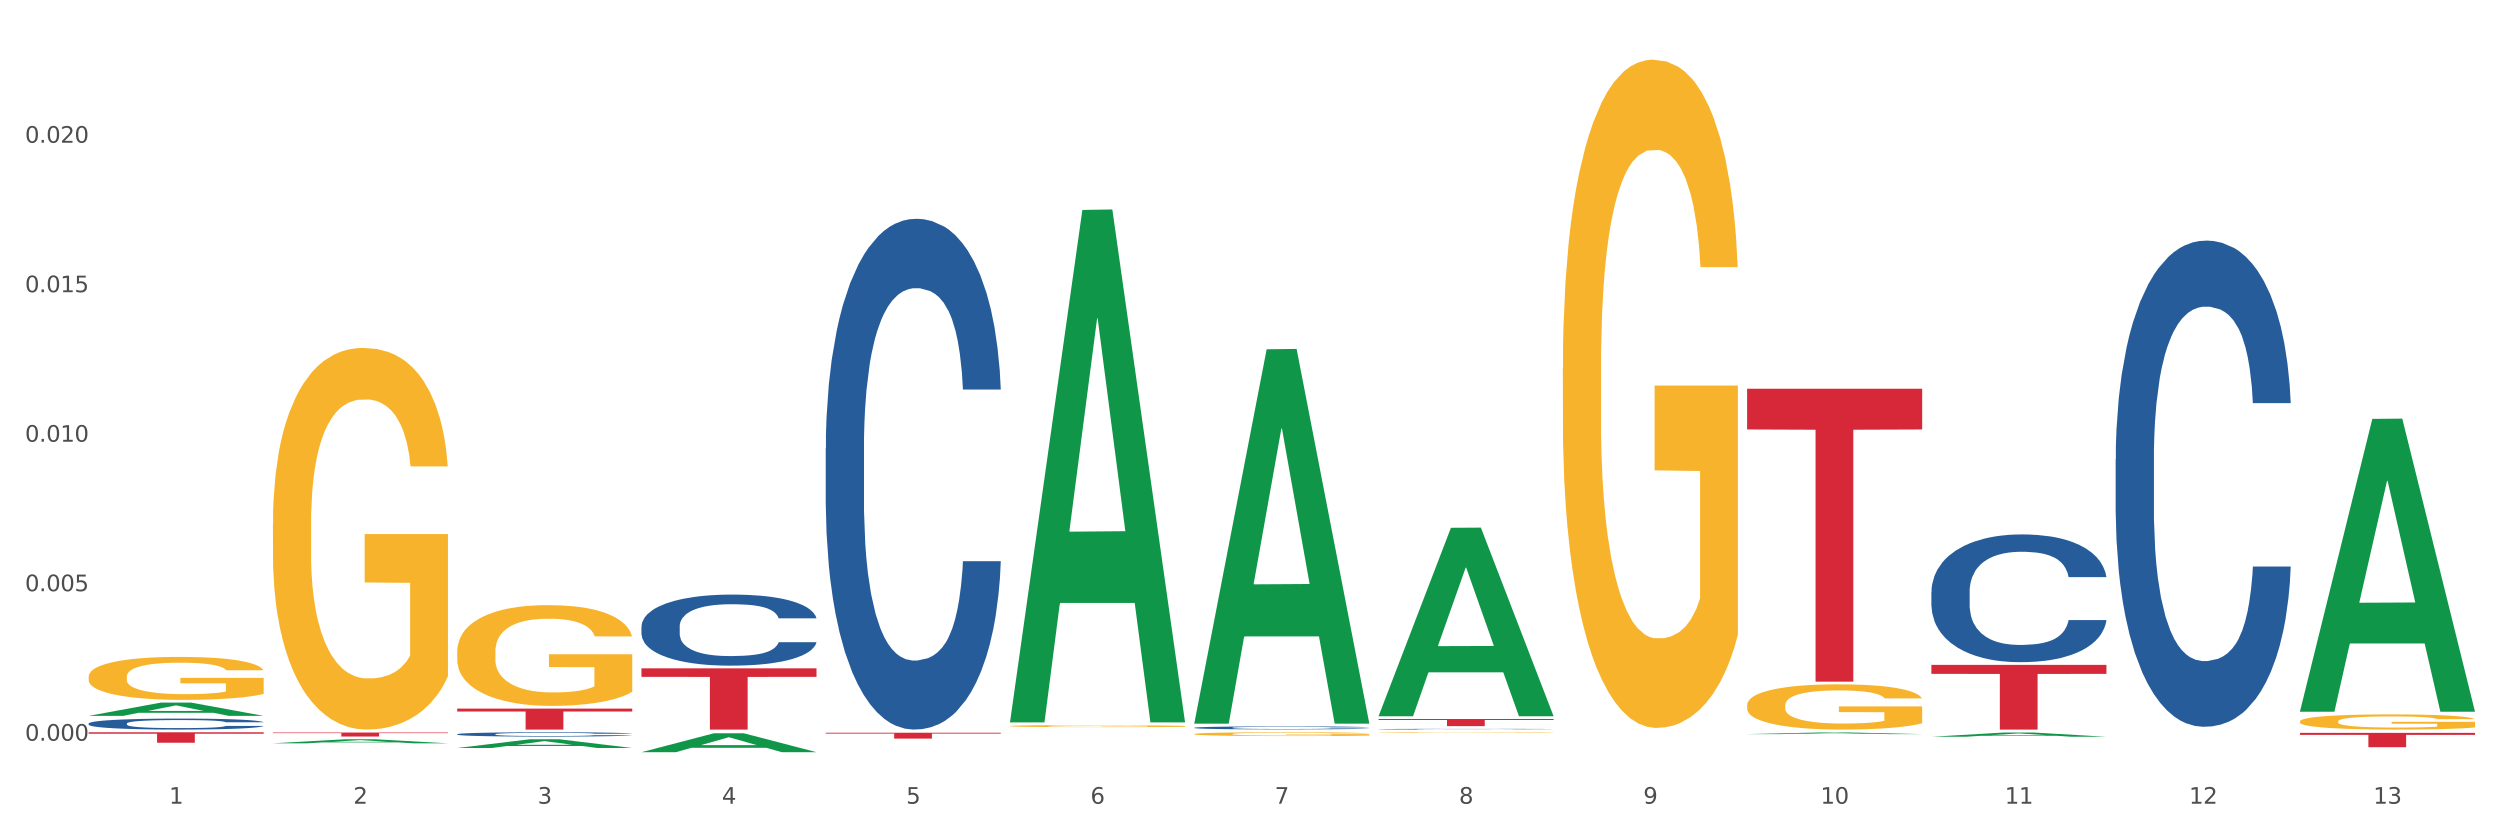 <?xml version="1.0" encoding="utf-8" standalone="no"?>
<!DOCTYPE svg PUBLIC "-//W3C//DTD SVG 1.1//EN"
  "http://www.w3.org/Graphics/SVG/1.1/DTD/svg11.dtd">
<svg xmlns:xlink="http://www.w3.org/1999/xlink" width="1080pt" height="360pt" viewBox="0 0 1080 360" xmlns="http://www.w3.org/2000/svg" version="1.1">
 <rect x="0" y="0" width="1080" height="360" fill="#333333" stroke="none"/>
 <defs>
  <style type="text/css">*{stroke-linejoin: round; stroke-linecap: butt}</style>
 </defs>
 <g id="figure_1">
  <g id="patch_1">
   <path d="M 0 360 
L 1080 360 
L 1080 0 
L 0 0 
z
" style="fill: #ffffff; stroke: #ffffff; stroke-linejoin: miter"/>
  </g>
  <g id="axes_1">
   <g id="matplotlib.axis_1">
    <g id="xtick_1">
     <g id="text_1">
      <!-- 1 -->
      <g style="fill: #4d4d4d" transform="translate(73.043 347.204) scale(0.096 -0.096)">
       <defs>
        <path id="DejaVuSans-31" d="M 794 531 
L 1825 531 
L 1825 4091 
L 703 3866 
L 703 4441 
L 1819 4666 
L 2450 4666 
L 2450 531 
L 3481 531 
L 3481 0 
L 794 0 
L 794 531 
z
" transform="scale(0.016)"/>
       </defs>
       <use xlink:href="#DejaVuSans-31"/>
      </g>
     </g>
    </g>
    <g id="xtick_2">
     <g id="text_2">
      <!-- 2 -->
      <g style="fill: #4d4d4d" transform="translate(152.65 347.204) scale(0.096 -0.096)">
       <defs>
        <path id="DejaVuSans-32" d="M 1228 531 
L 3431 531 
L 3431 0 
L 469 0 
L 469 531 
Q 828 903 1448 1529 
Q 2069 2156 2228 2338 
Q 2531 2678 2651 2914 
Q 2772 3150 2772 3378 
Q 2772 3750 2511 3984 
Q 2250 4219 1831 4219 
Q 1534 4219 1204 4116 
Q 875 4013 500 3803 
L 500 4441 
Q 881 4594 1212 4672 
Q 1544 4750 1819 4750 
Q 2544 4750 2975 4387 
Q 3406 4025 3406 3419 
Q 3406 3131 3298 2873 
Q 3191 2616 2906 2266 
Q 2828 2175 2409 1742 
Q 1991 1309 1228 531 
z
" transform="scale(0.016)"/>
       </defs>
       <use xlink:href="#DejaVuSans-32"/>
      </g>
     </g>
    </g>
    <g id="xtick_3">
     <g id="text_3">
      <!-- 3 -->
      <g style="fill: #4d4d4d" transform="translate(232.258 347.204) scale(0.096 -0.096)">
       <defs>
        <path id="DejaVuSans-33" d="M 2597 2516 
Q 3050 2419 3304 2112 
Q 3559 1806 3559 1356 
Q 3559 666 3084 287 
Q 2609 -91 1734 -91 
Q 1441 -91 1130 -33 
Q 819 25 488 141 
L 488 750 
Q 750 597 1062 519 
Q 1375 441 1716 441 
Q 2309 441 2620 675 
Q 2931 909 2931 1356 
Q 2931 1769 2642 2001 
Q 2353 2234 1838 2234 
L 1294 2234 
L 1294 2753 
L 1863 2753 
Q 2328 2753 2575 2939 
Q 2822 3125 2822 3475 
Q 2822 3834 2567 4026 
Q 2313 4219 1838 4219 
Q 1578 4219 1281 4162 
Q 984 4106 628 3988 
L 628 4550 
Q 988 4650 1302 4700 
Q 1616 4750 1894 4750 
Q 2613 4750 3031 4423 
Q 3450 4097 3450 3541 
Q 3450 3153 3228 2886 
Q 3006 2619 2597 2516 
z
" transform="scale(0.016)"/>
       </defs>
       <use xlink:href="#DejaVuSans-33"/>
      </g>
     </g>
    </g>
    <g id="xtick_4">
     <g id="text_4">
      <!-- 4 -->
      <g style="fill: #4d4d4d" transform="translate(311.865 347.204) scale(0.096 -0.096)">
       <defs>
        <path id="DejaVuSans-34" d="M 2419 4116 
L 825 1625 
L 2419 1625 
L 2419 4116 
z
M 2253 4666 
L 3047 4666 
L 3047 1625 
L 3713 1625 
L 3713 1100 
L 3047 1100 
L 3047 0 
L 2419 0 
L 2419 1100 
L 313 1100 
L 313 1709 
L 2253 4666 
z
" transform="scale(0.016)"/>
       </defs>
       <use xlink:href="#DejaVuSans-34"/>
      </g>
     </g>
    </g>
    <g id="xtick_5">
     <g id="text_5">
      <!-- 5 -->
      <g style="fill: #4d4d4d" transform="translate(391.473 347.204) scale(0.096 -0.096)">
       <defs>
        <path id="DejaVuSans-35" d="M 691 4666 
L 3169 4666 
L 3169 4134 
L 1269 4134 
L 1269 2991 
Q 1406 3038 1543 3061 
Q 1681 3084 1819 3084 
Q 2600 3084 3056 2656 
Q 3513 2228 3513 1497 
Q 3513 744 3044 326 
Q 2575 -91 1722 -91 
Q 1428 -91 1123 -41 
Q 819 9 494 109 
L 494 744 
Q 775 591 1075 516 
Q 1375 441 1709 441 
Q 2250 441 2565 725 
Q 2881 1009 2881 1497 
Q 2881 1984 2565 2268 
Q 2250 2553 1709 2553 
Q 1456 2553 1204 2497 
Q 953 2441 691 2322 
L 691 4666 
z
" transform="scale(0.016)"/>
       </defs>
       <use xlink:href="#DejaVuSans-35"/>
      </g>
     </g>
    </g>
    <g id="xtick_6">
     <g id="text_6">
      <!-- 6 -->
      <g style="fill: #4d4d4d" transform="translate(471.08 347.204) scale(0.096 -0.096)">
       <defs>
        <path id="DejaVuSans-36" d="M 2113 2584 
Q 1688 2584 1439 2293 
Q 1191 2003 1191 1497 
Q 1191 994 1439 701 
Q 1688 409 2113 409 
Q 2538 409 2786 701 
Q 3034 994 3034 1497 
Q 3034 2003 2786 2293 
Q 2538 2584 2113 2584 
z
M 3366 4563 
L 3366 3988 
Q 3128 4100 2886 4159 
Q 2644 4219 2406 4219 
Q 1781 4219 1451 3797 
Q 1122 3375 1075 2522 
Q 1259 2794 1537 2939 
Q 1816 3084 2150 3084 
Q 2853 3084 3261 2657 
Q 3669 2231 3669 1497 
Q 3669 778 3244 343 
Q 2819 -91 2113 -91 
Q 1303 -91 875 529 
Q 447 1150 447 2328 
Q 447 3434 972 4092 
Q 1497 4750 2381 4750 
Q 2619 4750 2861 4703 
Q 3103 4656 3366 4563 
z
" transform="scale(0.016)"/>
       </defs>
       <use xlink:href="#DejaVuSans-36"/>
      </g>
     </g>
    </g>
    <g id="xtick_7">
     <g id="text_7">
      <!-- 7 -->
      <g style="fill: #4d4d4d" transform="translate(550.688 347.204) scale(0.096 -0.096)">
       <defs>
        <path id="DejaVuSans-37" d="M 525 4666 
L 3525 4666 
L 3525 4397 
L 1831 0 
L 1172 0 
L 2766 4134 
L 525 4134 
L 525 4666 
z
" transform="scale(0.016)"/>
       </defs>
       <use xlink:href="#DejaVuSans-37"/>
      </g>
     </g>
    </g>
    <g id="xtick_8">
     <g id="text_8">
      <!-- 8 -->
      <g style="fill: #4d4d4d" transform="translate(630.295 347.204) scale(0.096 -0.096)">
       <defs>
        <path id="DejaVuSans-38" d="M 2034 2216 
Q 1584 2216 1326 1975 
Q 1069 1734 1069 1313 
Q 1069 891 1326 650 
Q 1584 409 2034 409 
Q 2484 409 2743 651 
Q 3003 894 3003 1313 
Q 3003 1734 2745 1975 
Q 2488 2216 2034 2216 
z
M 1403 2484 
Q 997 2584 770 2862 
Q 544 3141 544 3541 
Q 544 4100 942 4425 
Q 1341 4750 2034 4750 
Q 2731 4750 3128 4425 
Q 3525 4100 3525 3541 
Q 3525 3141 3298 2862 
Q 3072 2584 2669 2484 
Q 3125 2378 3379 2068 
Q 3634 1759 3634 1313 
Q 3634 634 3220 271 
Q 2806 -91 2034 -91 
Q 1263 -91 848 271 
Q 434 634 434 1313 
Q 434 1759 690 2068 
Q 947 2378 1403 2484 
z
M 1172 3481 
Q 1172 3119 1398 2916 
Q 1625 2713 2034 2713 
Q 2441 2713 2670 2916 
Q 2900 3119 2900 3481 
Q 2900 3844 2670 4047 
Q 2441 4250 2034 4250 
Q 1625 4250 1398 4047 
Q 1172 3844 1172 3481 
z
" transform="scale(0.016)"/>
       </defs>
       <use xlink:href="#DejaVuSans-38"/>
      </g>
     </g>
    </g>
    <g id="xtick_9">
     <g id="text_9">
      <!-- 9 -->
      <g style="fill: #4d4d4d" transform="translate(709.902 347.204) scale(0.096 -0.096)">
       <defs>
        <path id="DejaVuSans-39" d="M 703 97 
L 703 672 
Q 941 559 1184 500 
Q 1428 441 1663 441 
Q 2288 441 2617 861 
Q 2947 1281 2994 2138 
Q 2813 1869 2534 1725 
Q 2256 1581 1919 1581 
Q 1219 1581 811 2004 
Q 403 2428 403 3163 
Q 403 3881 828 4315 
Q 1253 4750 1959 4750 
Q 2769 4750 3195 4129 
Q 3622 3509 3622 2328 
Q 3622 1225 3098 567 
Q 2575 -91 1691 -91 
Q 1453 -91 1209 -44 
Q 966 3 703 97 
z
M 1959 2075 
Q 2384 2075 2632 2365 
Q 2881 2656 2881 3163 
Q 2881 3666 2632 3958 
Q 2384 4250 1959 4250 
Q 1534 4250 1286 3958 
Q 1038 3666 1038 3163 
Q 1038 2656 1286 2365 
Q 1534 2075 1959 2075 
z
" transform="scale(0.016)"/>
       </defs>
       <use xlink:href="#DejaVuSans-39"/>
      </g>
     </g>
    </g>
    <g id="xtick_10">
     <g id="text_10">
      <!-- 10 -->
      <g style="fill: #4d4d4d" transform="translate(786.456 347.204) scale(0.096 -0.096)">
       <defs>
        <path id="DejaVuSans-30" d="M 2034 4250 
Q 1547 4250 1301 3770 
Q 1056 3291 1056 2328 
Q 1056 1369 1301 889 
Q 1547 409 2034 409 
Q 2525 409 2770 889 
Q 3016 1369 3016 2328 
Q 3016 3291 2770 3770 
Q 2525 4250 2034 4250 
z
M 2034 4750 
Q 2819 4750 3233 4129 
Q 3647 3509 3647 2328 
Q 3647 1150 3233 529 
Q 2819 -91 2034 -91 
Q 1250 -91 836 529 
Q 422 1150 422 2328 
Q 422 3509 836 4129 
Q 1250 4750 2034 4750 
z
" transform="scale(0.016)"/>
       </defs>
       <use xlink:href="#DejaVuSans-31"/>
       <use xlink:href="#DejaVuSans-30" transform="translate(63.623 0)"/>
      </g>
     </g>
    </g>
    <g id="xtick_11">
     <g id="text_11">
      <!-- 11 -->
      <g style="fill: #4d4d4d" transform="translate(866.063 347.204) scale(0.096 -0.096)">
       <use xlink:href="#DejaVuSans-31"/>
       <use xlink:href="#DejaVuSans-31" transform="translate(63.623 0)"/>
      </g>
     </g>
    </g>
    <g id="xtick_12">
     <g id="text_12">
      <!-- 12 -->
      <g style="fill: #4d4d4d" transform="translate(945.671 347.204) scale(0.096 -0.096)">
       <use xlink:href="#DejaVuSans-31"/>
       <use xlink:href="#DejaVuSans-32" transform="translate(63.623 0)"/>
      </g>
     </g>
    </g>
    <g id="xtick_13">
     <g id="text_13">
      <!-- 13 -->
      <g style="fill: #4d4d4d" transform="translate(1025.278 347.204) scale(0.096 -0.096)">
       <use xlink:href="#DejaVuSans-31"/>
       <use xlink:href="#DejaVuSans-33" transform="translate(63.623 0)"/>
      </g>
     </g>
    </g>
    <g id="xtick_14"/>
    <g id="xtick_15"/>
    <g id="xtick_16"/>
    <g id="xtick_17"/>
    <g id="xtick_18"/>
    <g id="xtick_19"/>
    <g id="xtick_20"/>
    <g id="xtick_21"/>
    <g id="xtick_22"/>
    <g id="xtick_23"/>
    <g id="xtick_24"/>
    <g id="xtick_25"/>
   </g>
   <g id="matplotlib.axis_2">
    <g id="ytick_1">
     <g id="text_14">
      <!-- 0.000 -->
      <g style="fill: #4d4d4d" transform="translate(10.8 319.986) scale(0.096 -0.096)">
       <defs>
        <path id="DejaVuSans-2e" d="M 684 794 
L 1344 794 
L 1344 0 
L 684 0 
L 684 794 
z
" transform="scale(0.016)"/>
       </defs>
       <use xlink:href="#DejaVuSans-30"/>
       <use xlink:href="#DejaVuSans-2e" transform="translate(63.623 0)"/>
       <use xlink:href="#DejaVuSans-30" transform="translate(95.41 0)"/>
       <use xlink:href="#DejaVuSans-30" transform="translate(159.033 0)"/>
       <use xlink:href="#DejaVuSans-30" transform="translate(222.656 0)"/>
      </g>
     </g>
    </g>
    <g id="ytick_2">
     <g id="text_15">
      <!-- 0.005 -->
      <g style="fill: #4d4d4d" transform="translate(10.8 255.404) scale(0.096 -0.096)">
       <use xlink:href="#DejaVuSans-30"/>
       <use xlink:href="#DejaVuSans-2e" transform="translate(63.623 0)"/>
       <use xlink:href="#DejaVuSans-30" transform="translate(95.41 0)"/>
       <use xlink:href="#DejaVuSans-30" transform="translate(159.033 0)"/>
       <use xlink:href="#DejaVuSans-35" transform="translate(222.656 0)"/>
      </g>
     </g>
    </g>
    <g id="ytick_3">
     <g id="text_16">
      <!-- 0.010 -->
      <g style="fill: #4d4d4d" transform="translate(10.8 190.823) scale(0.096 -0.096)">
       <use xlink:href="#DejaVuSans-30"/>
       <use xlink:href="#DejaVuSans-2e" transform="translate(63.623 0)"/>
       <use xlink:href="#DejaVuSans-30" transform="translate(95.41 0)"/>
       <use xlink:href="#DejaVuSans-31" transform="translate(159.033 0)"/>
       <use xlink:href="#DejaVuSans-30" transform="translate(222.656 0)"/>
      </g>
     </g>
    </g>
    <g id="ytick_4">
     <g id="text_17">
      <!-- 0.015 -->
      <g style="fill: #4d4d4d" transform="translate(10.8 126.242) scale(0.096 -0.096)">
       <use xlink:href="#DejaVuSans-30"/>
       <use xlink:href="#DejaVuSans-2e" transform="translate(63.623 0)"/>
       <use xlink:href="#DejaVuSans-30" transform="translate(95.41 0)"/>
       <use xlink:href="#DejaVuSans-31" transform="translate(159.033 0)"/>
       <use xlink:href="#DejaVuSans-35" transform="translate(222.656 0)"/>
      </g>
     </g>
    </g>
    <g id="ytick_5">
     <g id="text_18">
      <!-- 0.020 -->
      <g style="fill: #4d4d4d" transform="translate(10.8 61.661) scale(0.096 -0.096)">
       <use xlink:href="#DejaVuSans-30"/>
       <use xlink:href="#DejaVuSans-2e" transform="translate(63.623 0)"/>
       <use xlink:href="#DejaVuSans-30" transform="translate(95.41 0)"/>
       <use xlink:href="#DejaVuSans-32" transform="translate(159.033 0)"/>
       <use xlink:href="#DejaVuSans-30" transform="translate(222.656 0)"/>
      </g>
     </g>
    </g>
    <g id="ytick_6"/>
    <g id="ytick_7"/>
    <g id="ytick_8"/>
    <g id="ytick_9"/>
    <g id="ytick_10"/>
   </g>
   <g id="PolyCollection_1">
    <path d="M 38.283 309.253 
L 38.361 309.247 
L 69.547 303.514 
L 82.49 303.508 
L 113.91 309.264 
L 98.941 309.264 
L 92.158 307.923 
L 59.958 307.923 
L 59.724 307.945 
L 53.175 309.264 
L 38.283 309.264 
L 38.283 309.253 
L 64.012 307.124 
L 88.103 307.118 
L 76.175 304.735 
L 76.019 304.724 
L 75.863 304.74 
L 63.934 307.118 
L 64.012 307.124 
L 38.283 309.253 
z
" clip-path="url(#p566f99cfda)" style="fill: #109648"/>
    <path d="M 754.75 167.947 
L 830.378 167.947 
L 830.378 185.53 
L 800.628 185.649 
L 800.628 294.476 
L 784.32 294.476 
L 784.32 185.649 
L 754.75 185.53 
L 754.75 168.066 
L 754.75 167.947 
z
" clip-path="url(#p566f99cfda)" style="fill: #d62839"/>
    <path d="M 595.535 310.602 
L 671.163 310.602 
L 671.163 311.032 
L 641.413 311.035 
L 641.413 313.697 
L 625.105 313.697 
L 625.105 311.035 
L 595.535 311.032 
L 595.535 310.605 
L 595.535 310.602 
z
" clip-path="url(#p566f99cfda)" style="fill: #d62839"/>
    <path d="M 356.713 316.552 
L 432.34 316.552 
L 432.34 316.903 
L 402.591 316.905 
L 402.591 319.081 
L 386.283 319.081 
L 386.283 316.905 
L 356.713 316.903 
L 356.713 316.554 
L 356.713 316.552 
z
" clip-path="url(#p566f99cfda)" style="fill: #d62839"/>
    <path d="M 277.105 288.728 
L 352.733 288.728 
L 352.733 292.404 
L 322.984 292.429 
L 322.984 315.176 
L 306.675 315.176 
L 306.675 292.429 
L 277.105 292.404 
L 277.105 288.753 
L 277.105 288.728 
z
" clip-path="url(#p566f99cfda)" style="fill: #d62839"/>
    <path d="M 197.498 306.108 
L 273.125 306.108 
L 273.125 307.368 
L 243.376 307.377 
L 243.376 315.176 
L 227.068 315.176 
L 227.068 307.377 
L 197.498 307.368 
L 197.498 306.117 
L 197.498 306.108 
z
" clip-path="url(#p566f99cfda)" style="fill: #d62839"/>
    <path d="M 117.89 316.463 
L 193.518 316.463 
L 193.518 316.704 
L 163.769 316.706 
L 163.769 318.197 
L 147.46 318.197 
L 147.46 316.706 
L 117.89 316.704 
L 117.89 316.465 
L 117.89 316.463 
z
" clip-path="url(#p566f99cfda)" style="fill: #d62839"/>
    <path d="M 38.283 316.338 
L 113.91 316.338 
L 113.91 316.968 
L 84.161 316.973 
L 84.161 320.873 
L 67.853 320.873 
L 67.853 316.973 
L 38.283 316.968 
L 38.283 316.343 
L 38.283 316.338 
z
" clip-path="url(#p566f99cfda)" style="fill: #d62839"/>
    <path d="M 38.283 312.56 
L 38.372 312.556 
L 38.372 312.434 
L 38.641 312.27 
L 39.624 311.966 
L 40.875 311.736 
L 43.021 311.467 
L 44.183 311.354 
L 45.703 311.228 
L 48.831 311.024 
L 52.407 310.851 
L 54.91 310.756 
L 56.788 310.695 
L 60.989 310.586 
L 63.403 310.539 
L 65.906 310.5 
L 68.051 310.474 
L 71.627 310.443 
L 74.487 310.43 
L 77.795 310.426 
L 80.566 310.43 
L 84.231 310.448 
L 89.595 310.5 
L 91.651 310.53 
L 94.422 310.582 
L 97.283 310.651 
L 99.607 310.721 
L 102.289 310.821 
L 105.06 310.951 
L 107.742 311.116 
L 109.619 311.267 
L 111.139 311.428 
L 112.48 311.623 
L 113.463 311.836 
L 113.91 312.014 
L 97.551 312.014 
L 97.104 311.853 
L 96.21 311.68 
L 95.316 311.562 
L 94.333 311.467 
L 92.813 311.359 
L 91.472 311.289 
L 89.237 311.207 
L 87.181 311.155 
L 85.483 311.124 
L 83.427 311.098 
L 79.047 311.072 
L 75.918 311.072 
L 73.951 311.081 
L 71.537 311.103 
L 69.481 311.133 
L 67.068 311.185 
L 65.191 311.241 
L 63.313 311.315 
L 62.241 311.367 
L 60.631 311.463 
L 59.559 311.541 
L 58.128 311.675 
L 57.324 311.771 
L 55.894 312.018 
L 55.268 312.2 
L 55 312.326 
L 54.821 312.465 
L 54.821 313.141 
L 55.357 313.445 
L 55.804 313.575 
L 56.519 313.723 
L 57.86 313.914 
L 59.827 314.1 
L 61.883 314.235 
L 63.581 314.317 
L 65.191 314.378 
L 66.8 314.426 
L 68.766 314.469 
L 70.375 314.495 
L 72.789 314.521 
L 75.65 314.534 
L 77.884 314.534 
L 82.444 314.512 
L 84.5 314.491 
L 86.466 314.46 
L 88.612 314.413 
L 90.31 314.36 
L 91.293 314.321 
L 92.903 314.239 
L 94.154 314.152 
L 95.227 314.052 
L 95.942 313.966 
L 96.747 313.836 
L 97.372 313.688 
L 97.551 313.61 
L 113.91 313.61 
L 113.553 313.766 
L 112.927 313.918 
L 111.675 314.122 
L 110.692 314.239 
L 109.172 314.382 
L 107.563 314.504 
L 105.328 314.638 
L 103.272 314.738 
L 101.127 314.825 
L 98.803 314.903 
L 94.601 315.011 
L 93.081 315.042 
L 89.863 315.094 
L 87.36 315.124 
L 83.695 315.154 
L 79.94 315.172 
L 76.007 315.176 
L 72.521 315.167 
L 68.677 315.141 
L 66.263 315.115 
L 63.581 315.076 
L 60.453 315.016 
L 57.503 314.942 
L 54.731 314.855 
L 52.139 314.755 
L 49.725 314.642 
L 46.597 314.456 
L 44.272 314.274 
L 42.574 314.105 
L 41.412 313.961 
L 40.25 313.779 
L 39.624 313.653 
L 38.641 313.35 
L 38.283 313.068 
L 38.283 312.56 
z
" clip-path="url(#p566f99cfda)" style="fill: #255c99"/>
    <path d="M 197.498 317.179 
L 197.587 317.177 
L 197.587 317.129 
L 197.856 317.064 
L 198.839 316.945 
L 200.09 316.854 
L 202.236 316.748 
L 203.398 316.704 
L 204.918 316.654 
L 208.046 316.574 
L 211.622 316.506 
L 214.125 316.468 
L 216.002 316.444 
L 220.204 316.402 
L 222.618 316.383 
L 225.121 316.367 
L 227.266 316.357 
L 230.842 316.345 
L 233.702 316.34 
L 237.01 316.338 
L 239.781 316.34 
L 243.446 316.347 
L 248.81 316.367 
L 250.866 316.379 
L 253.637 316.4 
L 256.498 316.427 
L 258.822 316.454 
L 261.504 316.494 
L 264.275 316.545 
L 266.957 316.61 
L 268.834 316.67 
L 270.354 316.733 
L 271.695 316.81 
L 272.678 316.893 
L 273.125 316.963 
L 256.766 316.963 
L 256.319 316.9 
L 255.425 316.832 
L 254.531 316.786 
L 253.548 316.748 
L 252.028 316.706 
L 250.687 316.678 
L 248.452 316.646 
L 246.396 316.625 
L 244.698 316.613 
L 242.642 316.603 
L 238.262 316.593 
L 235.133 316.593 
L 233.166 316.596 
L 230.752 316.605 
L 228.696 316.617 
L 226.283 316.637 
L 224.406 316.659 
L 222.528 316.688 
L 221.456 316.709 
L 219.846 316.747 
L 218.774 316.777 
L 217.343 316.83 
L 216.539 316.868 
L 215.109 316.965 
L 214.483 317.037 
L 214.215 317.086 
L 214.036 317.141 
L 214.036 317.407 
L 214.572 317.527 
L 215.019 317.578 
L 215.734 317.636 
L 217.075 317.711 
L 219.042 317.785 
L 221.098 317.838 
L 222.796 317.87 
L 224.406 317.894 
L 226.015 317.913 
L 227.981 317.93 
L 229.59 317.94 
L 232.004 317.951 
L 234.865 317.956 
L 237.099 317.956 
L 241.658 317.947 
L 243.715 317.939 
L 245.681 317.927 
L 247.827 317.908 
L 249.525 317.887 
L 250.508 317.872 
L 252.118 317.84 
L 253.369 317.805 
L 254.442 317.766 
L 255.157 317.732 
L 255.961 317.681 
L 256.587 317.623 
L 256.766 317.592 
L 273.125 317.592 
L 272.768 317.653 
L 272.142 317.713 
L 270.89 317.793 
L 269.907 317.84 
L 268.387 317.896 
L 266.778 317.944 
L 264.543 317.997 
L 262.487 318.036 
L 260.342 318.07 
L 258.018 318.101 
L 253.816 318.144 
L 252.296 318.156 
L 249.078 318.176 
L 246.575 318.188 
L 242.91 318.2 
L 239.155 318.207 
L 235.222 318.208 
L 231.736 318.205 
L 227.892 318.195 
L 225.478 318.185 
L 222.796 318.169 
L 219.668 318.145 
L 216.718 318.116 
L 213.946 318.082 
L 211.354 318.043 
L 208.94 317.998 
L 205.812 317.925 
L 203.487 317.853 
L 201.789 317.787 
L 200.627 317.73 
L 199.465 317.659 
L 198.839 317.609 
L 197.856 317.489 
L 197.498 317.378 
L 197.498 317.179 
z
" clip-path="url(#p566f99cfda)" style="fill: #255c99"/>
    <path d="M 277.105 270.656 
L 277.195 270.628 
L 277.195 269.843 
L 277.463 268.778 
L 278.446 266.815 
L 279.698 265.328 
L 281.843 263.59 
L 283.005 262.861 
L 284.525 262.047 
L 287.654 260.729 
L 291.23 259.608 
L 293.733 258.991 
L 295.61 258.598 
L 299.811 257.897 
L 302.225 257.589 
L 304.728 257.336 
L 306.874 257.168 
L 310.449 256.972 
L 313.31 256.888 
L 316.618 256.859 
L 319.389 256.888 
L 323.054 257 
L 328.417 257.336 
L 330.474 257.533 
L 333.245 257.869 
L 336.105 258.318 
L 338.43 258.766 
L 341.111 259.411 
L 343.883 260.253 
L 346.564 261.318 
L 348.442 262.3 
L 349.961 263.337 
L 351.302 264.599 
L 352.286 265.973 
L 352.733 267.123 
L 336.374 267.123 
L 335.927 266.085 
L 335.033 264.964 
L 334.139 264.207 
L 333.155 263.59 
L 331.636 262.889 
L 330.295 262.44 
L 328.06 261.907 
L 326.004 261.571 
L 324.305 261.374 
L 322.249 261.206 
L 317.869 261.038 
L 314.74 261.038 
L 312.774 261.094 
L 310.36 261.234 
L 308.304 261.43 
L 305.89 261.767 
L 304.013 262.131 
L 302.136 262.608 
L 301.063 262.945 
L 299.454 263.562 
L 298.381 264.066 
L 296.951 264.936 
L 296.146 265.553 
L 294.716 267.151 
L 294.09 268.329 
L 293.822 269.142 
L 293.643 270.039 
L 293.643 274.414 
L 294.18 276.377 
L 294.627 277.218 
L 295.342 278.172 
L 296.683 279.406 
L 298.649 280.611 
L 300.705 281.481 
L 302.404 282.014 
L 304.013 282.406 
L 305.622 282.715 
L 307.589 282.995 
L 309.198 283.163 
L 311.611 283.332 
L 314.472 283.416 
L 316.707 283.416 
L 321.266 283.276 
L 323.322 283.135 
L 325.289 282.939 
L 327.434 282.631 
L 329.133 282.294 
L 330.116 282.042 
L 331.725 281.509 
L 332.977 280.948 
L 334.049 280.303 
L 334.764 279.742 
L 335.569 278.901 
L 336.195 277.947 
L 336.374 277.443 
L 352.733 277.443 
L 352.375 278.452 
L 351.749 279.434 
L 350.498 280.752 
L 349.514 281.509 
L 347.995 282.434 
L 346.386 283.219 
L 344.151 284.089 
L 342.095 284.734 
L 339.949 285.295 
L 337.625 285.799 
L 333.424 286.5 
L 331.904 286.697 
L 328.686 287.033 
L 326.183 287.23 
L 322.517 287.426 
L 318.763 287.538 
L 314.83 287.566 
L 311.343 287.51 
L 307.499 287.342 
L 305.086 287.173 
L 302.404 286.921 
L 299.275 286.528 
L 296.325 286.052 
L 293.554 285.491 
L 290.962 284.846 
L 288.548 284.117 
L 285.419 282.911 
L 283.095 281.733 
L 281.396 280.64 
L 280.234 279.714 
L 279.072 278.536 
L 278.446 277.723 
L 277.463 275.76 
L 277.105 273.937 
L 277.105 270.656 
z
" clip-path="url(#p566f99cfda)" style="fill: #255c99"/>
    <path d="M 356.713 193.66 
L 356.802 193.459 
L 356.802 187.816 
L 357.071 180.158 
L 358.054 166.052 
L 359.305 155.372 
L 361.451 142.877 
L 362.613 137.638 
L 364.133 131.794 
L 367.261 122.323 
L 370.837 114.262 
L 373.34 109.828 
L 375.217 107.007 
L 379.419 101.969 
L 381.833 99.752 
L 384.336 97.939 
L 386.481 96.73 
L 390.057 95.319 
L 392.917 94.714 
L 396.225 94.513 
L 398.996 94.714 
L 402.661 95.521 
L 408.025 97.939 
L 410.081 99.349 
L 412.852 101.768 
L 415.713 104.992 
L 418.037 108.216 
L 420.719 112.851 
L 423.49 118.897 
L 426.172 126.554 
L 428.049 133.608 
L 429.569 141.064 
L 430.91 150.132 
L 431.893 160.007 
L 432.34 168.269 
L 415.981 168.269 
L 415.534 160.813 
L 414.64 152.752 
L 413.746 147.311 
L 412.763 142.877 
L 411.243 137.839 
L 409.902 134.615 
L 407.667 130.786 
L 405.611 128.368 
L 403.913 126.957 
L 401.857 125.748 
L 397.477 124.539 
L 394.348 124.539 
L 392.381 124.942 
L 389.967 125.95 
L 387.911 127.36 
L 385.498 129.779 
L 383.62 132.398 
L 381.743 135.824 
L 380.67 138.242 
L 379.061 142.676 
L 377.989 146.303 
L 376.558 152.55 
L 375.754 156.984 
L 374.324 168.47 
L 373.698 176.934 
L 373.43 182.778 
L 373.251 189.227 
L 373.251 220.664 
L 373.787 234.77 
L 374.234 240.816 
L 374.949 247.667 
L 376.29 256.534 
L 378.257 265.199 
L 380.313 271.446 
L 382.011 275.275 
L 383.62 278.097 
L 385.23 280.313 
L 387.196 282.328 
L 388.805 283.538 
L 391.219 284.747 
L 394.08 285.351 
L 396.314 285.351 
L 400.873 284.344 
L 402.93 283.336 
L 404.896 281.925 
L 407.042 279.709 
L 408.74 277.29 
L 409.723 275.477 
L 411.333 271.648 
L 412.584 267.618 
L 413.657 262.983 
L 414.372 258.952 
L 415.176 252.907 
L 415.802 246.055 
L 415.981 242.428 
L 432.34 242.428 
L 431.983 249.682 
L 431.357 256.736 
L 430.105 266.207 
L 429.122 271.648 
L 427.602 278.298 
L 425.993 283.941 
L 423.758 290.188 
L 421.702 294.823 
L 419.557 298.853 
L 417.233 302.48 
L 413.031 307.518 
L 411.511 308.929 
L 408.293 311.347 
L 405.79 312.758 
L 402.125 314.168 
L 398.37 314.975 
L 394.437 315.176 
L 390.951 314.773 
L 387.107 313.564 
L 384.693 312.355 
L 382.011 310.541 
L 378.883 307.72 
L 375.933 304.294 
L 373.161 300.264 
L 370.569 295.629 
L 368.155 290.389 
L 365.027 281.724 
L 362.702 273.26 
L 361.004 265.401 
L 359.842 258.751 
L 358.68 250.287 
L 358.054 244.443 
L 357.071 230.337 
L 356.713 217.238 
L 356.713 193.66 
z
" clip-path="url(#p566f99cfda)" style="fill: #255c99"/>
    <path d="M 515.928 314.381 
L 516.017 314.38 
L 516.017 314.347 
L 516.286 314.302 
L 517.269 314.219 
L 518.52 314.156 
L 520.666 314.082 
L 521.828 314.051 
L 523.348 314.016 
L 526.476 313.961 
L 530.052 313.913 
L 532.555 313.887 
L 534.432 313.87 
L 538.634 313.841 
L 541.048 313.827 
L 543.551 313.817 
L 545.696 313.81 
L 549.272 313.801 
L 552.132 313.798 
L 555.44 313.797 
L 558.211 313.798 
L 561.876 313.802 
L 567.24 313.817 
L 569.296 313.825 
L 572.067 313.839 
L 574.928 313.858 
L 577.252 313.877 
L 579.934 313.905 
L 582.705 313.94 
L 585.387 313.986 
L 587.264 314.027 
L 588.784 314.071 
L 590.125 314.125 
L 591.108 314.183 
L 591.555 314.232 
L 575.196 314.232 
L 574.749 314.188 
L 573.855 314.14 
L 572.961 314.108 
L 571.978 314.082 
L 570.458 314.052 
L 569.117 314.033 
L 566.882 314.011 
L 564.826 313.996 
L 563.128 313.988 
L 561.072 313.981 
L 556.691 313.974 
L 553.563 313.974 
L 551.596 313.976 
L 549.182 313.982 
L 547.126 313.99 
L 544.713 314.005 
L 542.835 314.02 
L 540.958 314.04 
L 539.885 314.055 
L 538.276 314.081 
L 537.204 314.102 
L 535.773 314.139 
L 534.969 314.165 
L 533.539 314.233 
L 532.913 314.283 
L 532.645 314.317 
L 532.466 314.355 
L 532.466 314.541 
L 533.002 314.624 
L 533.449 314.66 
L 534.164 314.7 
L 535.505 314.752 
L 537.472 314.804 
L 539.528 314.84 
L 541.226 314.863 
L 542.835 314.88 
L 544.445 314.893 
L 546.411 314.905 
L 548.02 314.912 
L 550.434 314.919 
L 553.295 314.922 
L 555.529 314.922 
L 560.088 314.917 
L 562.145 314.911 
L 564.111 314.902 
L 566.257 314.889 
L 567.955 314.875 
L 568.938 314.864 
L 570.548 314.842 
L 571.799 314.818 
L 572.872 314.79 
L 573.587 314.767 
L 574.391 314.731 
L 575.017 314.691 
L 575.196 314.669 
L 591.555 314.669 
L 591.197 314.712 
L 590.572 314.754 
L 589.32 314.81 
L 588.337 314.842 
L 586.817 314.881 
L 585.208 314.914 
L 582.973 314.951 
L 580.917 314.978 
L 578.772 315.002 
L 576.448 315.024 
L 572.246 315.053 
L 570.726 315.062 
L 567.508 315.076 
L 565.005 315.084 
L 561.34 315.092 
L 557.585 315.097 
L 553.652 315.098 
L 550.166 315.096 
L 546.322 315.089 
L 543.908 315.082 
L 541.226 315.071 
L 538.098 315.054 
L 535.148 315.034 
L 532.376 315.01 
L 529.784 314.983 
L 527.37 314.952 
L 524.242 314.901 
L 521.917 314.851 
L 520.219 314.805 
L 519.057 314.766 
L 517.895 314.716 
L 517.269 314.681 
L 516.286 314.598 
L 515.928 314.521 
L 515.928 314.381 
z
" clip-path="url(#p566f99cfda)" style="fill: #255c99"/>
    <path d="M 595.535 315.001 
L 595.625 315.001 
L 595.625 314.993 
L 595.893 314.982 
L 596.876 314.962 
L 598.128 314.946 
L 600.273 314.928 
L 601.435 314.921 
L 602.955 314.912 
L 606.084 314.899 
L 609.66 314.887 
L 612.163 314.881 
L 614.04 314.877 
L 618.241 314.87 
L 620.655 314.866 
L 623.158 314.864 
L 625.304 314.862 
L 628.879 314.86 
L 631.74 314.859 
L 635.047 314.859 
L 637.819 314.859 
L 641.484 314.86 
L 646.847 314.864 
L 648.904 314.866 
L 651.675 314.869 
L 654.535 314.874 
L 656.86 314.879 
L 659.541 314.885 
L 662.313 314.894 
L 664.994 314.905 
L 666.872 314.915 
L 668.391 314.926 
L 669.732 314.939 
L 670.716 314.953 
L 671.163 314.965 
L 654.803 314.965 
L 654.357 314.954 
L 653.463 314.943 
L 652.569 314.935 
L 651.585 314.928 
L 650.066 314.921 
L 648.725 314.916 
L 646.49 314.911 
L 644.434 314.908 
L 642.735 314.905 
L 640.679 314.904 
L 636.299 314.902 
L 633.17 314.902 
L 631.204 314.903 
L 628.79 314.904 
L 626.734 314.906 
L 624.32 314.91 
L 622.443 314.913 
L 620.566 314.918 
L 619.493 314.922 
L 617.884 314.928 
L 616.811 314.933 
L 615.381 314.942 
L 614.576 314.949 
L 613.146 314.965 
L 612.52 314.977 
L 612.252 314.986 
L 612.073 314.995 
L 612.073 315.04 
L 612.61 315.06 
L 613.057 315.069 
L 613.772 315.079 
L 615.113 315.092 
L 617.079 315.104 
L 619.135 315.113 
L 620.834 315.119 
L 622.443 315.123 
L 624.052 315.126 
L 626.019 315.129 
L 627.628 315.131 
L 630.041 315.132 
L 632.902 315.133 
L 635.137 315.133 
L 639.696 315.132 
L 641.752 315.13 
L 643.719 315.128 
L 645.864 315.125 
L 647.563 315.122 
L 648.546 315.119 
L 650.155 315.113 
L 651.407 315.108 
L 652.479 315.101 
L 653.194 315.095 
L 653.999 315.087 
L 654.625 315.077 
L 654.803 315.071 
L 671.163 315.071 
L 670.805 315.082 
L 670.179 315.092 
L 668.928 315.106 
L 667.944 315.113 
L 666.425 315.123 
L 664.816 315.131 
L 662.581 315.14 
L 660.525 315.147 
L 658.379 315.153 
L 656.055 315.158 
L 651.853 315.165 
L 650.334 315.167 
L 647.116 315.171 
L 644.613 315.173 
L 640.947 315.175 
L 637.193 315.176 
L 633.26 315.176 
L 629.773 315.175 
L 625.929 315.174 
L 623.516 315.172 
L 620.834 315.169 
L 617.705 315.165 
L 614.755 315.16 
L 611.984 315.155 
L 609.391 315.148 
L 606.978 315.14 
L 603.849 315.128 
L 601.525 315.116 
L 599.826 315.104 
L 598.664 315.095 
L 597.502 315.083 
L 596.876 315.074 
L 595.893 315.054 
L 595.535 315.035 
L 595.535 315.001 
z
" clip-path="url(#p566f99cfda)" style="fill: #255c99"/>
    <path d="M 834.358 255.669 
L 834.447 255.618 
L 834.447 254.207 
L 834.715 252.291 
L 835.699 248.763 
L 836.95 246.091 
L 839.096 242.966 
L 840.258 241.656 
L 841.778 240.194 
L 844.906 237.825 
L 848.482 235.808 
L 850.985 234.7 
L 852.862 233.994 
L 857.064 232.734 
L 859.478 232.179 
L 861.981 231.726 
L 864.126 231.423 
L 867.702 231.07 
L 870.562 230.919 
L 873.87 230.869 
L 876.641 230.919 
L 880.306 231.121 
L 885.67 231.726 
L 887.726 232.078 
L 890.497 232.683 
L 893.358 233.49 
L 895.682 234.296 
L 898.364 235.456 
L 901.135 236.968 
L 903.817 238.883 
L 905.694 240.648 
L 907.214 242.513 
L 908.555 244.781 
L 909.538 247.251 
L 909.985 249.317 
L 893.626 249.317 
L 893.179 247.452 
L 892.285 245.436 
L 891.391 244.075 
L 890.408 242.966 
L 888.888 241.706 
L 887.547 240.9 
L 885.312 239.942 
L 883.256 239.337 
L 881.558 238.984 
L 879.502 238.682 
L 875.121 238.379 
L 871.993 238.379 
L 870.026 238.48 
L 867.612 238.732 
L 865.556 239.085 
L 863.143 239.69 
L 861.265 240.345 
L 859.388 241.202 
L 858.315 241.807 
L 856.706 242.916 
L 855.634 243.823 
L 854.203 245.386 
L 853.399 246.495 
L 851.968 249.368 
L 851.343 251.485 
L 851.075 252.947 
L 850.896 254.56 
L 850.896 262.423 
L 851.432 265.952 
L 851.879 267.464 
L 852.594 269.178 
L 853.935 271.396 
L 855.902 273.563 
L 857.958 275.126 
L 859.656 276.083 
L 861.265 276.789 
L 862.875 277.344 
L 864.841 277.848 
L 866.45 278.15 
L 868.864 278.453 
L 871.724 278.604 
L 873.959 278.604 
L 878.518 278.352 
L 880.574 278.1 
L 882.541 277.747 
L 884.687 277.192 
L 886.385 276.588 
L 887.368 276.134 
L 888.977 275.176 
L 890.229 274.168 
L 891.302 273.009 
L 892.017 272 
L 892.821 270.488 
L 893.447 268.774 
L 893.626 267.867 
L 909.985 267.867 
L 909.627 269.682 
L 909.002 271.446 
L 907.75 273.815 
L 906.767 275.176 
L 905.247 276.84 
L 903.638 278.251 
L 901.403 279.814 
L 899.347 280.973 
L 897.202 281.981 
L 894.877 282.888 
L 890.676 284.149 
L 889.156 284.501 
L 885.938 285.106 
L 883.435 285.459 
L 879.77 285.812 
L 876.015 286.014 
L 872.082 286.064 
L 868.596 285.963 
L 864.752 285.661 
L 862.338 285.358 
L 859.656 284.905 
L 856.528 284.199 
L 853.578 283.342 
L 850.806 282.334 
L 848.214 281.175 
L 845.8 279.864 
L 842.672 277.696 
L 840.347 275.579 
L 838.649 273.614 
L 837.487 271.95 
L 836.325 269.833 
L 835.699 268.371 
L 834.715 264.843 
L 834.358 261.566 
L 834.358 255.669 
z
" clip-path="url(#p566f99cfda)" style="fill: #255c99"/>
    <path d="M 913.965 198.31 
L 914.055 198.118 
L 914.055 192.747 
L 914.323 185.458 
L 915.306 172.03 
L 916.558 161.864 
L 918.703 149.971 
L 919.865 144.983 
L 921.385 139.42 
L 924.514 130.405 
L 928.09 122.732 
L 930.593 118.512 
L 932.47 115.826 
L 936.671 111.03 
L 939.085 108.92 
L 941.588 107.194 
L 943.734 106.043 
L 947.309 104.7 
L 950.17 104.125 
L 953.477 103.933 
L 956.249 104.125 
L 959.914 104.892 
L 965.277 107.194 
L 967.333 108.537 
L 970.105 110.839 
L 972.965 113.908 
L 975.29 116.977 
L 977.971 121.389 
L 980.743 127.144 
L 983.424 134.433 
L 985.302 141.147 
L 986.821 148.244 
L 988.162 156.876 
L 989.146 166.276 
L 989.593 174.14 
L 973.233 174.14 
L 972.786 167.043 
L 971.893 159.37 
L 970.999 154.191 
L 970.015 149.971 
L 968.496 145.175 
L 967.155 142.106 
L 964.92 138.461 
L 962.864 136.159 
L 961.165 134.817 
L 959.109 133.666 
L 954.729 132.515 
L 951.6 132.515 
L 949.634 132.898 
L 947.22 133.857 
L 945.164 135.2 
L 942.75 137.502 
L 940.873 139.996 
L 938.996 143.257 
L 937.923 145.559 
L 936.314 149.779 
L 935.241 153.232 
L 933.811 159.178 
L 933.006 163.398 
L 931.576 174.332 
L 930.95 182.389 
L 930.682 187.952 
L 930.503 194.09 
L 930.503 224.014 
L 931.04 237.442 
L 931.487 243.197 
L 932.202 249.719 
L 933.543 258.159 
L 935.509 266.407 
L 937.565 272.354 
L 939.264 275.999 
L 940.873 278.684 
L 942.482 280.794 
L 944.449 282.712 
L 946.058 283.863 
L 948.471 285.014 
L 951.332 285.59 
L 953.567 285.59 
L 958.126 284.631 
L 960.182 283.671 
L 962.149 282.329 
L 964.294 280.219 
L 965.993 277.917 
L 966.976 276.19 
L 968.585 272.546 
L 969.836 268.709 
L 970.909 264.297 
L 971.624 260.461 
L 972.429 254.706 
L 973.055 248.184 
L 973.233 244.731 
L 989.593 244.731 
L 989.235 251.637 
L 988.609 258.351 
L 987.358 267.366 
L 986.374 272.546 
L 984.855 278.876 
L 983.246 284.247 
L 981.011 290.193 
L 978.955 294.605 
L 976.809 298.442 
L 974.485 301.895 
L 970.283 306.69 
L 968.764 308.033 
L 965.546 310.335 
L 963.043 311.678 
L 959.377 313.02 
L 955.623 313.788 
L 951.69 313.98 
L 948.203 313.596 
L 944.359 312.445 
L 941.946 311.294 
L 939.264 309.568 
L 936.135 306.882 
L 933.185 303.621 
L 930.414 299.785 
L 927.821 295.373 
L 925.408 290.385 
L 922.279 282.137 
L 919.955 274.08 
L 918.256 266.599 
L 917.094 260.269 
L 915.932 252.212 
L 915.306 246.65 
L 914.323 233.222 
L 913.965 220.753 
L 913.965 198.31 
z
" clip-path="url(#p566f99cfda)" style="fill: #255c99"/>
    <path d="M 993.573 311.651 
L 993.662 311.645 
L 993.662 311.43 
L 993.841 311.245 
L 994.734 310.796 
L 996.073 310.425 
L 997.055 310.227 
L 998.037 310.066 
L 999.198 309.904 
L 1000.627 309.737 
L 1003.216 309.491 
L 1004.823 309.366 
L 1006.788 309.234 
L 1010.359 309.042 
L 1012.948 308.935 
L 1015.627 308.845 
L 1020.002 308.737 
L 1022.859 308.689 
L 1025.895 308.653 
L 1029.556 308.629 
L 1032.324 308.623 
L 1038.396 308.641 
L 1043.574 308.695 
L 1046.074 308.737 
L 1049.289 308.809 
L 1050.985 308.857 
L 1053.753 308.953 
L 1056.61 309.078 
L 1058.575 309.186 
L 1061.521 309.389 
L 1063.753 309.593 
L 1065.807 309.844 
L 1066.879 310.018 
L 1067.682 310.179 
L 1068.396 310.365 
L 1069.111 310.658 
L 1053.039 310.658 
L 1052.414 310.449 
L 1051.432 310.251 
L 1050.003 310.06 
L 1048.753 309.94 
L 1046.61 309.79 
L 1044.646 309.695 
L 1042.592 309.623 
L 1040.092 309.563 
L 1038.128 309.533 
L 1035.36 309.509 
L 1029.913 309.515 
L 1026.252 309.563 
L 1023.752 309.623 
L 1022.145 309.677 
L 1020.717 309.737 
L 1019.109 309.82 
L 1017.234 309.946 
L 1015.895 310.06 
L 1014.556 310.203 
L 1013.484 310.347 
L 1012.502 310.514 
L 1011.698 310.694 
L 1011.073 310.879 
L 1010.538 311.107 
L 1010.091 311.484 
L 1010.091 312.304 
L 1010.27 312.489 
L 1010.716 312.735 
L 1011.252 312.92 
L 1012.145 313.141 
L 1012.948 313.291 
L 1014.466 313.506 
L 1016.163 313.686 
L 1017.502 313.8 
L 1018.841 313.895 
L 1021.163 314.027 
L 1023.752 314.135 
L 1025.985 314.201 
L 1029.02 314.26 
L 1031.074 314.284 
L 1032.86 314.296 
L 1037.235 314.296 
L 1040.36 314.278 
L 1043.842 314.237 
L 1046.521 314.183 
L 1048.753 314.117 
L 1051.253 314.009 
L 1052.86 313.907 
L 1052.86 312.657 
L 1033.217 312.651 
L 1033.217 311.819 
L 1069.2 311.819 
L 1069.2 314.26 
L 1067.682 314.386 
L 1065.986 314.5 
L 1064.2 314.602 
L 1061.521 314.727 
L 1058.307 314.847 
L 1055.45 314.931 
L 1052.414 315.002 
L 1048.842 315.068 
L 1044.199 315.128 
L 1041.342 315.152 
L 1037.771 315.17 
L 1033.574 315.176 
L 1029.913 315.164 
L 1026.342 315.134 
L 1022.592 315.08 
L 1018.931 315.002 
L 1016.163 314.925 
L 1013.395 314.829 
L 1010.448 314.703 
L 1008.127 314.584 
L 1006.341 314.476 
L 1004.377 314.338 
L 1002.234 314.159 
L 1000.627 313.997 
L 999.198 313.83 
L 997.68 313.614 
L 996.609 313.429 
L 995.537 313.195 
L 994.912 313.022 
L 994.198 312.752 
L 993.662 312.375 
L 993.573 311.651 
z
" clip-path="url(#p566f99cfda)" style="fill: #f7b32b"/>
    <path d="M 754.75 304.666 
L 754.84 304.649 
L 754.84 304.006 
L 755.018 303.453 
L 755.911 302.115 
L 757.25 301.009 
L 758.233 300.42 
L 759.215 299.938 
L 760.376 299.456 
L 761.804 298.957 
L 764.394 298.225 
L 766.001 297.85 
L 767.965 297.458 
L 771.537 296.887 
L 774.126 296.566 
L 776.805 296.298 
L 781.18 295.977 
L 784.037 295.834 
L 787.073 295.727 
L 790.734 295.656 
L 793.501 295.638 
L 799.573 295.691 
L 804.752 295.852 
L 807.252 295.977 
L 810.466 296.191 
L 812.163 296.334 
L 814.931 296.619 
L 817.788 296.994 
L 819.752 297.315 
L 822.699 297.922 
L 824.931 298.528 
L 826.985 299.278 
L 828.056 299.795 
L 828.86 300.277 
L 829.574 300.83 
L 830.288 301.705 
L 814.216 301.705 
L 813.591 301.08 
L 812.609 300.491 
L 811.181 299.92 
L 809.931 299.563 
L 807.788 299.117 
L 805.823 298.832 
L 803.77 298.618 
L 801.27 298.439 
L 799.305 298.35 
L 796.537 298.279 
L 791.091 298.297 
L 787.43 298.439 
L 784.93 298.618 
L 783.323 298.778 
L 781.894 298.957 
L 780.287 299.207 
L 778.412 299.581 
L 777.072 299.92 
L 775.733 300.348 
L 774.662 300.777 
L 773.68 301.276 
L 772.876 301.812 
L 772.251 302.365 
L 771.715 303.043 
L 771.269 304.167 
L 771.269 306.611 
L 771.447 307.165 
L 771.894 307.896 
L 772.429 308.449 
L 773.322 309.109 
L 774.126 309.555 
L 775.644 310.198 
L 777.34 310.733 
L 778.68 311.072 
L 780.019 311.358 
L 782.34 311.75 
L 784.93 312.071 
L 787.162 312.268 
L 790.198 312.446 
L 792.251 312.517 
L 794.037 312.553 
L 798.412 312.553 
L 801.537 312.5 
L 805.02 312.375 
L 807.698 312.214 
L 809.931 312.018 
L 812.431 311.697 
L 814.038 311.393 
L 814.038 307.664 
L 794.394 307.646 
L 794.394 305.166 
L 830.378 305.166 
L 830.378 312.446 
L 828.86 312.821 
L 827.163 313.16 
L 825.377 313.463 
L 822.699 313.838 
L 819.484 314.195 
L 816.627 314.444 
L 813.591 314.659 
L 810.02 314.855 
L 805.377 315.033 
L 802.52 315.105 
L 798.948 315.158 
L 794.752 315.176 
L 791.091 315.14 
L 787.519 315.051 
L 783.769 314.891 
L 780.108 314.659 
L 777.34 314.427 
L 774.572 314.141 
L 771.626 313.766 
L 769.304 313.41 
L 767.519 313.088 
L 765.554 312.678 
L 763.411 312.143 
L 761.804 311.661 
L 760.376 311.161 
L 758.858 310.519 
L 757.786 309.966 
L 756.715 309.27 
L 756.09 308.753 
L 755.375 307.95 
L 754.84 306.825 
L 754.75 304.666 
z
" clip-path="url(#p566f99cfda)" style="fill: #f7b32b"/>
    <path d="M 675.143 159.174 
L 675.232 158.911 
L 675.232 149.419 
L 675.411 141.245 
L 676.304 121.47 
L 677.643 105.123 
L 678.625 96.422 
L 679.607 89.303 
L 680.768 82.184 
L 682.197 74.801 
L 684.786 63.991 
L 686.393 58.454 
L 688.358 52.653 
L 691.929 44.216 
L 694.518 39.47 
L 697.197 35.515 
L 701.572 30.769 
L 704.429 28.66 
L 707.465 27.078 
L 711.126 26.023 
L 713.894 25.759 
L 719.966 26.55 
L 725.144 28.923 
L 727.644 30.769 
L 730.859 33.933 
L 732.555 36.042 
L 735.323 40.261 
L 738.18 45.798 
L 740.145 50.544 
L 743.091 59.509 
L 745.323 68.473 
L 747.377 79.547 
L 748.449 87.194 
L 749.252 94.313 
L 749.966 102.486 
L 750.681 115.406 
L 734.609 115.406 
L 733.984 106.177 
L 733.002 97.476 
L 731.573 89.039 
L 730.323 83.766 
L 728.18 77.174 
L 726.216 72.956 
L 724.162 69.792 
L 721.662 67.155 
L 719.698 65.837 
L 716.93 64.782 
L 711.483 65.046 
L 707.822 67.155 
L 705.322 69.792 
L 703.715 72.165 
L 702.287 74.801 
L 700.679 78.493 
L 698.804 84.03 
L 697.465 89.039 
L 696.126 95.367 
L 695.054 101.695 
L 694.072 109.078 
L 693.268 116.988 
L 692.643 125.161 
L 692.108 135.181 
L 691.661 151.792 
L 691.661 187.914 
L 691.84 196.087 
L 692.286 206.898 
L 692.822 215.071 
L 693.715 224.827 
L 694.518 231.419 
L 696.036 240.91 
L 697.733 248.82 
L 699.072 253.83 
L 700.411 258.049 
L 702.733 263.849 
L 705.322 268.595 
L 707.555 271.496 
L 710.59 274.132 
L 712.644 275.187 
L 714.43 275.714 
L 718.805 275.714 
L 721.93 274.923 
L 725.412 273.078 
L 728.091 270.705 
L 730.323 267.804 
L 732.823 263.058 
L 734.43 258.576 
L 734.43 203.47 
L 714.787 203.206 
L 714.787 166.557 
L 750.77 166.557 
L 750.77 274.132 
L 749.252 279.669 
L 747.556 284.679 
L 745.77 289.161 
L 743.091 294.698 
L 739.877 299.972 
L 737.02 303.663 
L 733.984 306.827 
L 730.412 309.727 
L 725.769 312.364 
L 722.912 313.418 
L 719.341 314.209 
L 715.144 314.473 
L 711.483 313.946 
L 707.912 312.627 
L 704.162 310.254 
L 700.501 306.827 
L 697.733 303.399 
L 694.965 299.181 
L 692.018 293.644 
L 689.697 288.37 
L 687.911 283.624 
L 685.947 277.56 
L 683.804 269.65 
L 682.197 262.531 
L 680.768 255.148 
L 679.25 245.656 
L 678.179 237.483 
L 677.107 227.2 
L 676.482 219.554 
L 675.768 207.689 
L 675.232 191.078 
L 675.143 159.174 
z
" clip-path="url(#p566f99cfda)" style="fill: #f7b32b"/>
    <path d="M 595.535 316.467 
L 595.625 316.467 
L 595.625 316.458 
L 595.803 316.45 
L 596.696 316.431 
L 598.036 316.415 
L 599.018 316.406 
L 600 316.4 
L 601.161 316.393 
L 602.589 316.386 
L 605.179 316.375 
L 606.786 316.37 
L 608.75 316.364 
L 612.322 316.356 
L 614.911 316.352 
L 617.59 316.348 
L 621.965 316.343 
L 624.822 316.341 
L 627.858 316.34 
L 631.519 316.339 
L 634.287 316.338 
L 640.358 316.339 
L 645.537 316.341 
L 648.037 316.343 
L 651.251 316.346 
L 652.948 316.348 
L 655.716 316.352 
L 658.573 316.358 
L 660.537 316.362 
L 663.484 316.371 
L 665.716 316.38 
L 667.77 316.39 
L 668.841 316.398 
L 669.645 316.404 
L 670.359 316.412 
L 671.073 316.425 
L 655.001 316.425 
L 654.376 316.416 
L 653.394 316.408 
L 651.966 316.399 
L 650.716 316.394 
L 648.573 316.388 
L 646.608 316.384 
L 644.555 316.381 
L 642.055 316.378 
L 640.09 316.377 
L 637.322 316.376 
L 631.876 316.376 
L 628.215 316.378 
L 625.715 316.381 
L 624.108 316.383 
L 622.679 316.386 
L 621.072 316.389 
L 619.197 316.395 
L 617.857 316.399 
L 616.518 316.405 
L 615.447 316.412 
L 614.465 316.419 
L 613.661 316.426 
L 613.036 316.434 
L 612.5 316.444 
L 612.054 316.46 
L 612.054 316.495 
L 612.232 316.503 
L 612.679 316.513 
L 613.214 316.521 
L 614.107 316.53 
L 614.911 316.537 
L 616.429 316.546 
L 618.125 316.553 
L 619.465 316.558 
L 620.804 316.562 
L 623.125 316.568 
L 625.715 316.573 
L 627.947 316.575 
L 630.983 316.578 
L 633.036 316.579 
L 634.822 316.579 
L 639.197 316.579 
L 642.322 316.579 
L 645.805 316.577 
L 648.483 316.575 
L 650.716 316.572 
L 653.216 316.567 
L 654.823 316.563 
L 654.823 316.51 
L 635.179 316.509 
L 635.179 316.474 
L 671.163 316.474 
L 671.163 316.578 
L 669.645 316.583 
L 667.948 316.588 
L 666.162 316.592 
L 663.484 316.598 
L 660.269 316.603 
L 657.412 316.606 
L 654.376 316.609 
L 650.805 316.612 
L 646.162 316.615 
L 643.305 316.616 
L 639.733 316.617 
L 635.537 316.617 
L 631.876 316.616 
L 628.304 316.615 
L 624.554 316.613 
L 620.893 316.609 
L 618.125 316.606 
L 615.357 316.602 
L 612.411 316.597 
L 610.089 316.592 
L 608.304 316.587 
L 606.339 316.581 
L 604.196 316.574 
L 602.589 316.567 
L 601.161 316.56 
L 599.643 316.55 
L 598.571 316.543 
L 597.5 316.533 
L 596.875 316.525 
L 596.16 316.514 
L 595.625 316.498 
L 595.535 316.467 
z
" clip-path="url(#p566f99cfda)" style="fill: #f7b32b"/>
    <path d="M 515.928 317.099 
L 516.017 317.098 
L 516.017 317.044 
L 516.196 316.997 
L 517.089 316.884 
L 518.428 316.791 
L 519.41 316.741 
L 520.392 316.701 
L 521.553 316.66 
L 522.982 316.618 
L 525.571 316.556 
L 527.178 316.525 
L 529.143 316.492 
L 532.714 316.444 
L 535.303 316.417 
L 537.982 316.394 
L 542.357 316.367 
L 545.214 316.355 
L 548.25 316.346 
L 551.911 316.34 
L 554.679 316.338 
L 560.751 316.343 
L 565.929 316.356 
L 568.429 316.367 
L 571.644 316.385 
L 573.34 316.397 
L 576.108 316.421 
L 578.965 316.453 
L 580.93 316.48 
L 583.876 316.531 
L 586.108 316.582 
L 588.162 316.645 
L 589.234 316.689 
L 590.037 316.729 
L 590.751 316.776 
L 591.466 316.85 
L 575.394 316.85 
L 574.769 316.797 
L 573.787 316.747 
L 572.358 316.699 
L 571.108 316.669 
L 568.965 316.632 
L 567.001 316.607 
L 564.947 316.589 
L 562.447 316.574 
L 560.483 316.567 
L 557.715 316.561 
L 552.268 316.562 
L 548.607 316.574 
L 546.107 316.589 
L 544.5 316.603 
L 543.072 316.618 
L 541.464 316.639 
L 539.589 316.671 
L 538.25 316.699 
L 536.911 316.735 
L 535.839 316.771 
L 534.857 316.813 
L 534.053 316.859 
L 533.428 316.905 
L 532.893 316.962 
L 532.446 317.057 
L 532.446 317.263 
L 532.625 317.31 
L 533.071 317.371 
L 533.607 317.418 
L 534.5 317.474 
L 535.303 317.511 
L 536.821 317.565 
L 538.518 317.61 
L 539.857 317.639 
L 541.197 317.663 
L 543.518 317.696 
L 546.107 317.723 
L 548.34 317.74 
L 551.375 317.755 
L 553.429 317.761 
L 555.215 317.764 
L 559.59 317.764 
L 562.715 317.759 
L 566.197 317.749 
L 568.876 317.735 
L 571.108 317.719 
L 573.608 317.692 
L 575.215 317.666 
L 575.215 317.352 
L 555.572 317.35 
L 555.572 317.141 
L 591.555 317.141 
L 591.555 317.755 
L 590.037 317.786 
L 588.341 317.815 
L 586.555 317.84 
L 583.876 317.872 
L 580.662 317.902 
L 577.805 317.923 
L 574.769 317.941 
L 571.197 317.958 
L 566.554 317.973 
L 563.697 317.979 
L 560.126 317.983 
L 555.929 317.985 
L 552.268 317.982 
L 548.697 317.974 
L 544.947 317.961 
L 541.286 317.941 
L 538.518 317.922 
L 535.75 317.898 
L 532.803 317.866 
L 530.482 317.836 
L 528.696 317.809 
L 526.732 317.774 
L 524.589 317.729 
L 522.982 317.689 
L 521.553 317.647 
L 520.035 317.592 
L 518.964 317.546 
L 517.892 317.487 
L 517.267 317.444 
L 516.553 317.376 
L 516.017 317.281 
L 515.928 317.099 
z
" clip-path="url(#p566f99cfda)" style="fill: #f7b32b"/>
    <path d="M 436.32 313.649 
L 436.41 313.648 
L 436.41 313.618 
L 436.588 313.593 
L 437.481 313.532 
L 438.821 313.481 
L 439.803 313.454 
L 440.785 313.432 
L 441.946 313.41 
L 443.374 313.387 
L 445.964 313.353 
L 447.571 313.336 
L 449.535 313.318 
L 453.107 313.292 
L 455.696 313.277 
L 458.375 313.265 
L 462.75 313.25 
L 465.607 313.244 
L 468.643 313.239 
L 472.304 313.235 
L 475.072 313.235 
L 481.143 313.237 
L 486.322 313.244 
L 488.822 313.25 
L 492.036 313.26 
L 493.733 313.267 
L 496.501 313.28 
L 499.358 313.297 
L 501.322 313.312 
L 504.269 313.339 
L 506.501 313.367 
L 508.555 313.402 
L 509.626 313.425 
L 510.43 313.447 
L 511.144 313.473 
L 511.858 313.513 
L 495.786 313.513 
L 495.161 313.484 
L 494.179 313.457 
L 492.751 313.431 
L 491.501 313.415 
L 489.358 313.394 
L 487.393 313.381 
L 485.34 313.371 
L 482.84 313.363 
L 480.875 313.359 
L 478.107 313.356 
L 472.661 313.357 
L 469 313.363 
L 466.5 313.371 
L 464.893 313.379 
L 463.464 313.387 
L 461.857 313.398 
L 459.982 313.415 
L 458.643 313.431 
L 457.303 313.451 
L 456.232 313.47 
L 455.25 313.493 
L 454.446 313.518 
L 453.821 313.543 
L 453.285 313.574 
L 452.839 313.626 
L 452.839 313.738 
L 453.017 313.763 
L 453.464 313.797 
L 454 313.822 
L 454.892 313.852 
L 455.696 313.873 
L 457.214 313.902 
L 458.91 313.927 
L 460.25 313.942 
L 461.589 313.955 
L 463.911 313.973 
L 466.5 313.988 
L 468.732 313.997 
L 471.768 314.005 
L 473.822 314.009 
L 475.607 314.01 
L 479.982 314.01 
L 483.107 314.008 
L 486.59 314.002 
L 489.268 313.995 
L 491.501 313.986 
L 494.001 313.971 
L 495.608 313.957 
L 495.608 313.786 
L 475.964 313.785 
L 475.964 313.671 
L 511.948 313.671 
L 511.948 314.005 
L 510.43 314.022 
L 508.733 314.038 
L 506.947 314.052 
L 504.269 314.069 
L 501.054 314.085 
L 498.197 314.097 
L 495.161 314.107 
L 491.59 314.116 
L 486.947 314.124 
L 484.09 314.127 
L 480.518 314.13 
L 476.322 314.13 
L 472.661 314.129 
L 469.089 314.125 
L 465.339 314.117 
L 461.678 314.107 
L 458.91 314.096 
L 456.142 314.083 
L 453.196 314.066 
L 450.874 314.049 
L 449.089 314.035 
L 447.124 314.016 
L 444.981 313.991 
L 443.374 313.969 
L 441.946 313.946 
L 440.428 313.917 
L 439.356 313.892 
L 438.285 313.86 
L 437.66 313.836 
L 436.945 313.799 
L 436.41 313.748 
L 436.32 313.649 
z
" clip-path="url(#p566f99cfda)" style="fill: #f7b32b"/>
    <path d="M 197.498 281.535 
L 197.587 281.495 
L 197.587 280.065 
L 197.766 278.832 
L 198.659 275.851 
L 199.998 273.387 
L 200.98 272.076 
L 201.962 271.002 
L 203.123 269.929 
L 204.552 268.816 
L 207.141 267.187 
L 208.748 266.352 
L 210.713 265.478 
L 214.284 264.206 
L 216.874 263.49 
L 219.552 262.894 
L 223.927 262.179 
L 226.785 261.861 
L 229.82 261.622 
L 233.481 261.463 
L 236.249 261.423 
L 242.321 261.543 
L 247.499 261.9 
L 249.999 262.179 
L 253.214 262.656 
L 254.91 262.974 
L 257.678 263.61 
L 260.535 264.444 
L 262.5 265.16 
L 265.446 266.511 
L 267.679 267.862 
L 269.732 269.532 
L 270.804 270.684 
L 271.607 271.758 
L 272.322 272.99 
L 273.036 274.937 
L 256.964 274.937 
L 256.339 273.546 
L 255.357 272.235 
L 253.928 270.963 
L 252.678 270.168 
L 250.535 269.174 
L 248.571 268.538 
L 246.517 268.061 
L 244.017 267.664 
L 242.053 267.465 
L 239.285 267.306 
L 233.838 267.346 
L 230.177 267.664 
L 227.677 268.061 
L 226.07 268.419 
L 224.642 268.816 
L 223.034 269.373 
L 221.159 270.207 
L 219.82 270.963 
L 218.481 271.917 
L 217.409 272.87 
L 216.427 273.983 
L 215.623 275.176 
L 214.998 276.408 
L 214.463 277.918 
L 214.016 280.422 
L 214.016 285.868 
L 214.195 287.1 
L 214.641 288.729 
L 215.177 289.962 
L 216.07 291.432 
L 216.874 292.426 
L 218.391 293.857 
L 220.088 295.049 
L 221.427 295.804 
L 222.767 296.44 
L 225.088 297.315 
L 227.677 298.03 
L 229.91 298.467 
L 232.945 298.865 
L 234.999 299.024 
L 236.785 299.103 
L 241.16 299.103 
L 244.285 298.984 
L 247.767 298.706 
L 250.446 298.348 
L 252.678 297.911 
L 255.178 297.195 
L 256.785 296.52 
L 256.785 288.213 
L 237.142 288.173 
L 237.142 282.648 
L 273.125 282.648 
L 273.125 298.865 
L 271.607 299.699 
L 269.911 300.455 
L 268.125 301.13 
L 265.446 301.965 
L 262.232 302.76 
L 259.375 303.316 
L 256.339 303.793 
L 252.767 304.231 
L 248.124 304.628 
L 245.267 304.787 
L 241.696 304.906 
L 237.499 304.946 
L 233.838 304.867 
L 230.267 304.668 
L 226.517 304.31 
L 222.856 303.793 
L 220.088 303.277 
L 217.32 302.641 
L 214.373 301.806 
L 212.052 301.011 
L 210.266 300.296 
L 208.302 299.381 
L 206.159 298.189 
L 204.552 297.116 
L 203.123 296.003 
L 201.605 294.572 
L 200.534 293.34 
L 199.462 291.79 
L 198.837 290.637 
L 198.123 288.849 
L 197.587 286.345 
L 197.498 281.535 
z
" clip-path="url(#p566f99cfda)" style="fill: #f7b32b"/>
    <path d="M 117.89 226.486 
L 117.98 226.336 
L 117.98 220.915 
L 118.158 216.247 
L 119.051 204.954 
L 120.391 195.618 
L 121.373 190.649 
L 122.355 186.584 
L 123.516 182.518 
L 124.944 178.302 
L 127.534 172.128 
L 129.141 168.966 
L 131.105 165.654 
L 134.677 160.835 
L 137.266 158.125 
L 139.945 155.866 
L 144.32 153.156 
L 147.177 151.951 
L 150.213 151.048 
L 153.874 150.445 
L 156.642 150.295 
L 162.713 150.747 
L 167.892 152.102 
L 170.392 153.156 
L 173.606 154.963 
L 175.303 156.167 
L 178.071 158.577 
L 180.928 161.739 
L 182.892 164.449 
L 185.839 169.569 
L 188.071 174.688 
L 190.125 181.012 
L 191.196 185.379 
L 192 189.445 
L 192.714 194.113 
L 193.428 201.491 
L 177.356 201.491 
L 176.731 196.221 
L 175.749 191.252 
L 174.321 186.433 
L 173.071 183.422 
L 170.928 179.657 
L 168.963 177.248 
L 166.91 175.441 
L 164.41 173.935 
L 162.445 173.182 
L 159.677 172.58 
L 154.231 172.731 
L 150.57 173.935 
L 148.07 175.441 
L 146.463 176.796 
L 145.034 178.302 
L 143.427 180.41 
L 141.552 183.572 
L 140.213 186.433 
L 138.873 190.047 
L 137.802 193.661 
L 136.82 197.877 
L 136.016 202.394 
L 135.391 207.062 
L 134.855 212.784 
L 134.409 222.27 
L 134.409 242.899 
L 134.587 247.567 
L 135.034 253.741 
L 135.57 258.409 
L 136.462 263.98 
L 137.266 267.744 
L 138.784 273.165 
L 140.48 277.682 
L 141.82 280.543 
L 143.159 282.953 
L 145.481 286.265 
L 148.07 288.976 
L 150.302 290.632 
L 153.338 292.138 
L 155.392 292.74 
L 157.177 293.041 
L 161.552 293.041 
L 164.678 292.59 
L 168.16 291.536 
L 170.838 290.18 
L 173.071 288.524 
L 175.571 285.814 
L 177.178 283.254 
L 177.178 251.783 
L 157.534 251.633 
L 157.534 230.703 
L 193.518 230.703 
L 193.518 292.138 
L 192 295.3 
L 190.303 298.161 
L 188.517 300.721 
L 185.839 303.883 
L 182.624 306.894 
L 179.767 309.002 
L 176.731 310.809 
L 173.16 312.466 
L 168.517 313.971 
L 165.66 314.574 
L 162.088 315.025 
L 157.892 315.176 
L 154.231 314.875 
L 150.659 314.122 
L 146.909 312.767 
L 143.248 310.809 
L 140.48 308.852 
L 137.712 306.443 
L 134.766 303.28 
L 132.444 300.269 
L 130.659 297.559 
L 128.694 294.095 
L 126.551 289.578 
L 124.944 285.512 
L 123.516 281.296 
L 121.998 275.876 
L 120.926 271.208 
L 119.855 265.335 
L 119.23 260.968 
L 118.516 254.193 
L 117.98 244.706 
L 117.89 226.486 
z
" clip-path="url(#p566f99cfda)" style="fill: #f7b32b"/>
    <path d="M 38.283 292.361 
L 38.372 292.344 
L 38.372 291.734 
L 38.551 291.208 
L 39.444 289.937 
L 40.783 288.886 
L 41.765 288.326 
L 42.747 287.869 
L 43.908 287.411 
L 45.337 286.936 
L 47.926 286.241 
L 49.533 285.885 
L 51.498 285.512 
L 55.069 284.97 
L 57.659 284.665 
L 60.337 284.41 
L 64.712 284.105 
L 67.57 283.969 
L 70.605 283.868 
L 74.266 283.8 
L 77.034 283.783 
L 83.106 283.834 
L 88.284 283.986 
L 90.784 284.105 
L 93.999 284.309 
L 95.695 284.444 
L 98.463 284.715 
L 101.32 285.071 
L 103.285 285.377 
L 106.231 285.953 
L 108.464 286.529 
L 110.517 287.241 
L 111.589 287.733 
L 112.392 288.191 
L 113.107 288.716 
L 113.821 289.547 
L 97.749 289.547 
L 97.124 288.954 
L 96.142 288.394 
L 94.713 287.852 
L 93.463 287.513 
L 91.32 287.089 
L 89.356 286.818 
L 87.302 286.614 
L 84.802 286.445 
L 82.838 286.36 
L 80.07 286.292 
L 74.623 286.309 
L 70.962 286.445 
L 68.462 286.614 
L 66.855 286.767 
L 65.427 286.936 
L 63.819 287.174 
L 61.944 287.53 
L 60.605 287.852 
L 59.266 288.258 
L 58.194 288.665 
L 57.212 289.14 
L 56.409 289.649 
L 55.783 290.174 
L 55.248 290.818 
L 54.801 291.886 
L 54.801 294.209 
L 54.98 294.734 
L 55.426 295.429 
L 55.962 295.955 
L 56.855 296.582 
L 57.659 297.006 
L 59.176 297.616 
L 60.873 298.125 
L 62.212 298.447 
L 63.552 298.718 
L 65.873 299.091 
L 68.462 299.396 
L 70.695 299.583 
L 73.73 299.752 
L 75.784 299.82 
L 77.57 299.854 
L 81.945 299.854 
L 85.07 299.803 
L 88.552 299.684 
L 91.231 299.532 
L 93.463 299.345 
L 95.963 299.04 
L 97.57 298.752 
L 97.57 295.209 
L 77.927 295.192 
L 77.927 292.836 
L 113.91 292.836 
L 113.91 299.752 
L 112.392 300.108 
L 110.696 300.43 
L 108.91 300.718 
L 106.231 301.074 
L 103.017 301.414 
L 100.16 301.651 
L 97.124 301.854 
L 93.552 302.041 
L 88.909 302.21 
L 86.052 302.278 
L 82.481 302.329 
L 78.284 302.346 
L 74.623 302.312 
L 71.052 302.227 
L 67.302 302.075 
L 63.641 301.854 
L 60.873 301.634 
L 58.105 301.363 
L 55.158 301.007 
L 52.837 300.668 
L 51.051 300.362 
L 49.087 299.973 
L 46.944 299.464 
L 45.337 299.006 
L 43.908 298.532 
L 42.39 297.921 
L 41.319 297.396 
L 40.247 296.735 
L 39.622 296.243 
L 38.908 295.48 
L 38.372 294.412 
L 38.283 292.361 
z
" clip-path="url(#p566f99cfda)" style="fill: #f7b32b"/>
    <path d="M 993.573 316.588 
L 1069.2 316.588 
L 1069.2 317.449 
L 1039.451 317.455 
L 1039.451 322.781 
L 1023.143 322.781 
L 1023.143 317.455 
L 993.573 317.449 
L 993.573 316.594 
L 993.573 316.588 
z
" clip-path="url(#p566f99cfda)" style="fill: #d62839"/>
    <path d="M 834.358 287.226 
L 909.985 287.226 
L 909.985 291.11 
L 880.236 291.137 
L 880.236 315.176 
L 863.928 315.176 
L 863.928 291.137 
L 834.358 291.11 
L 834.358 287.253 
L 834.358 287.226 
z
" clip-path="url(#p566f99cfda)" style="fill: #d62839"/>
    <path d="M 117.89 321.107 
L 117.968 321.106 
L 149.155 319.36 
L 162.097 319.359 
L 193.518 321.111 
L 178.548 321.111 
L 171.765 320.703 
L 139.565 320.703 
L 139.331 320.709 
L 132.782 321.111 
L 117.89 321.111 
L 117.89 321.107 
L 143.619 320.459 
L 167.711 320.458 
L 155.782 319.732 
L 155.626 319.729 
L 155.47 319.734 
L 143.541 320.458 
L 143.619 320.459 
L 117.89 321.107 
z
" clip-path="url(#p566f99cfda)" style="fill: #109648"/>
    <path d="M 834.358 318.277 
L 834.436 318.275 
L 865.622 316.454 
L 878.565 316.453 
L 909.985 318.28 
L 895.016 318.28 
L 888.232 317.854 
L 856.032 317.854 
L 855.799 317.861 
L 849.249 318.28 
L 834.358 318.28 
L 834.358 318.277 
L 860.087 317.601 
L 884.178 317.599 
L 872.249 316.842 
L 872.093 316.839 
L 871.938 316.844 
L 860.009 317.599 
L 860.087 317.601 
L 834.358 318.277 
z
" clip-path="url(#p566f99cfda)" style="fill: #109648"/>
    <path d="M 993.573 307.223 
L 993.651 307.105 
L 1024.837 180.962 
L 1037.78 180.843 
L 1069.2 307.461 
L 1054.231 307.461 
L 1047.447 277.976 
L 1015.247 277.976 
L 1015.014 278.452 
L 1008.464 307.461 
L 993.573 307.461 
L 993.573 307.223 
L 1019.302 260.381 
L 1043.393 260.262 
L 1031.464 207.831 
L 1031.308 207.593 
L 1031.153 207.95 
L 1019.224 260.262 
L 1019.302 260.381 
L 993.573 307.223 
z
" clip-path="url(#p566f99cfda)" style="fill: #109648"/>
    <path d="M 754.75 317.131 
L 754.828 317.13 
L 786.015 316.427 
L 798.957 316.426 
L 830.378 317.132 
L 815.408 317.132 
L 808.625 316.968 
L 776.425 316.968 
L 776.191 316.971 
L 769.642 317.132 
L 754.75 317.132 
L 754.75 317.131 
L 780.479 316.87 
L 804.571 316.869 
L 792.642 316.577 
L 792.486 316.576 
L 792.33 316.578 
L 780.401 316.869 
L 780.479 316.87 
L 754.75 317.131 
z
" clip-path="url(#p566f99cfda)" style="fill: #109648"/>
    <path d="M 197.498 323.138 
L 197.576 323.134 
L 228.762 319.374 
L 241.705 319.371 
L 273.125 323.145 
L 258.156 323.145 
L 251.373 322.266 
L 219.173 322.266 
L 218.939 322.28 
L 212.39 323.145 
L 197.498 323.145 
L 197.498 323.138 
L 223.227 321.742 
L 247.318 321.738 
L 235.39 320.175 
L 235.234 320.168 
L 235.078 320.179 
L 223.149 321.738 
L 223.227 321.742 
L 197.498 323.138 
z
" clip-path="url(#p566f99cfda)" style="fill: #109648"/>
    <path d="M 515.928 312.33 
L 516.006 312.178 
L 547.192 150.887 
L 560.135 150.735 
L 591.555 312.634 
L 576.586 312.634 
L 569.803 274.934 
L 537.603 274.934 
L 537.369 275.542 
L 530.819 312.634 
L 515.928 312.634 
L 515.928 312.33 
L 541.657 252.435 
L 565.748 252.283 
L 553.819 185.243 
L 553.664 184.939 
L 553.508 185.395 
L 541.579 252.283 
L 541.657 252.435 
L 515.928 312.33 
z
" clip-path="url(#p566f99cfda)" style="fill: #109648"/>
    <path d="M 277.105 324.934 
L 277.183 324.926 
L 308.37 316.779 
L 321.312 316.772 
L 352.733 324.95 
L 337.763 324.95 
L 330.98 323.045 
L 298.78 323.045 
L 298.546 323.076 
L 291.997 324.95 
L 277.105 324.95 
L 277.105 324.934 
L 302.834 321.909 
L 326.926 321.901 
L 314.997 318.515 
L 314.841 318.499 
L 314.685 318.523 
L 302.756 321.901 
L 302.834 321.909 
L 277.105 324.934 
z
" clip-path="url(#p566f99cfda)" style="fill: #109648"/>
    <path d="M 436.32 311.656 
L 436.398 311.448 
L 467.585 90.695 
L 480.527 90.486 
L 511.948 312.072 
L 496.978 312.072 
L 490.195 260.473 
L 457.995 260.473 
L 457.761 261.305 
L 451.212 312.072 
L 436.32 312.072 
L 436.32 311.656 
L 462.049 229.68 
L 486.141 229.472 
L 474.212 137.716 
L 474.056 137.3 
L 473.9 137.925 
L 461.971 229.472 
L 462.049 229.68 
L 436.32 311.656 
z
" clip-path="url(#p566f99cfda)" style="fill: #109648"/>
    <path d="M 595.535 309.287 
L 595.613 309.21 
L 626.8 228.004 
L 639.742 227.927 
L 671.163 309.44 
L 656.193 309.44 
L 649.41 290.458 
L 617.21 290.458 
L 616.976 290.765 
L 610.427 309.44 
L 595.535 309.44 
L 595.535 309.287 
L 621.264 279.131 
L 645.356 279.054 
L 633.427 245.301 
L 633.271 245.148 
L 633.115 245.378 
L 621.186 279.054 
L 621.264 279.131 
L 595.535 309.287 
z
" clip-path="url(#p566f99cfda)" style="fill: #109648"/>
   </g>
  </g>
 </g>
 <defs>
  <clipPath id="p566f99cfda">
   <rect x="38.283" y="10.8" width="1030.917" height="329.109"/>
  </clipPath>
 </defs>
</svg>
